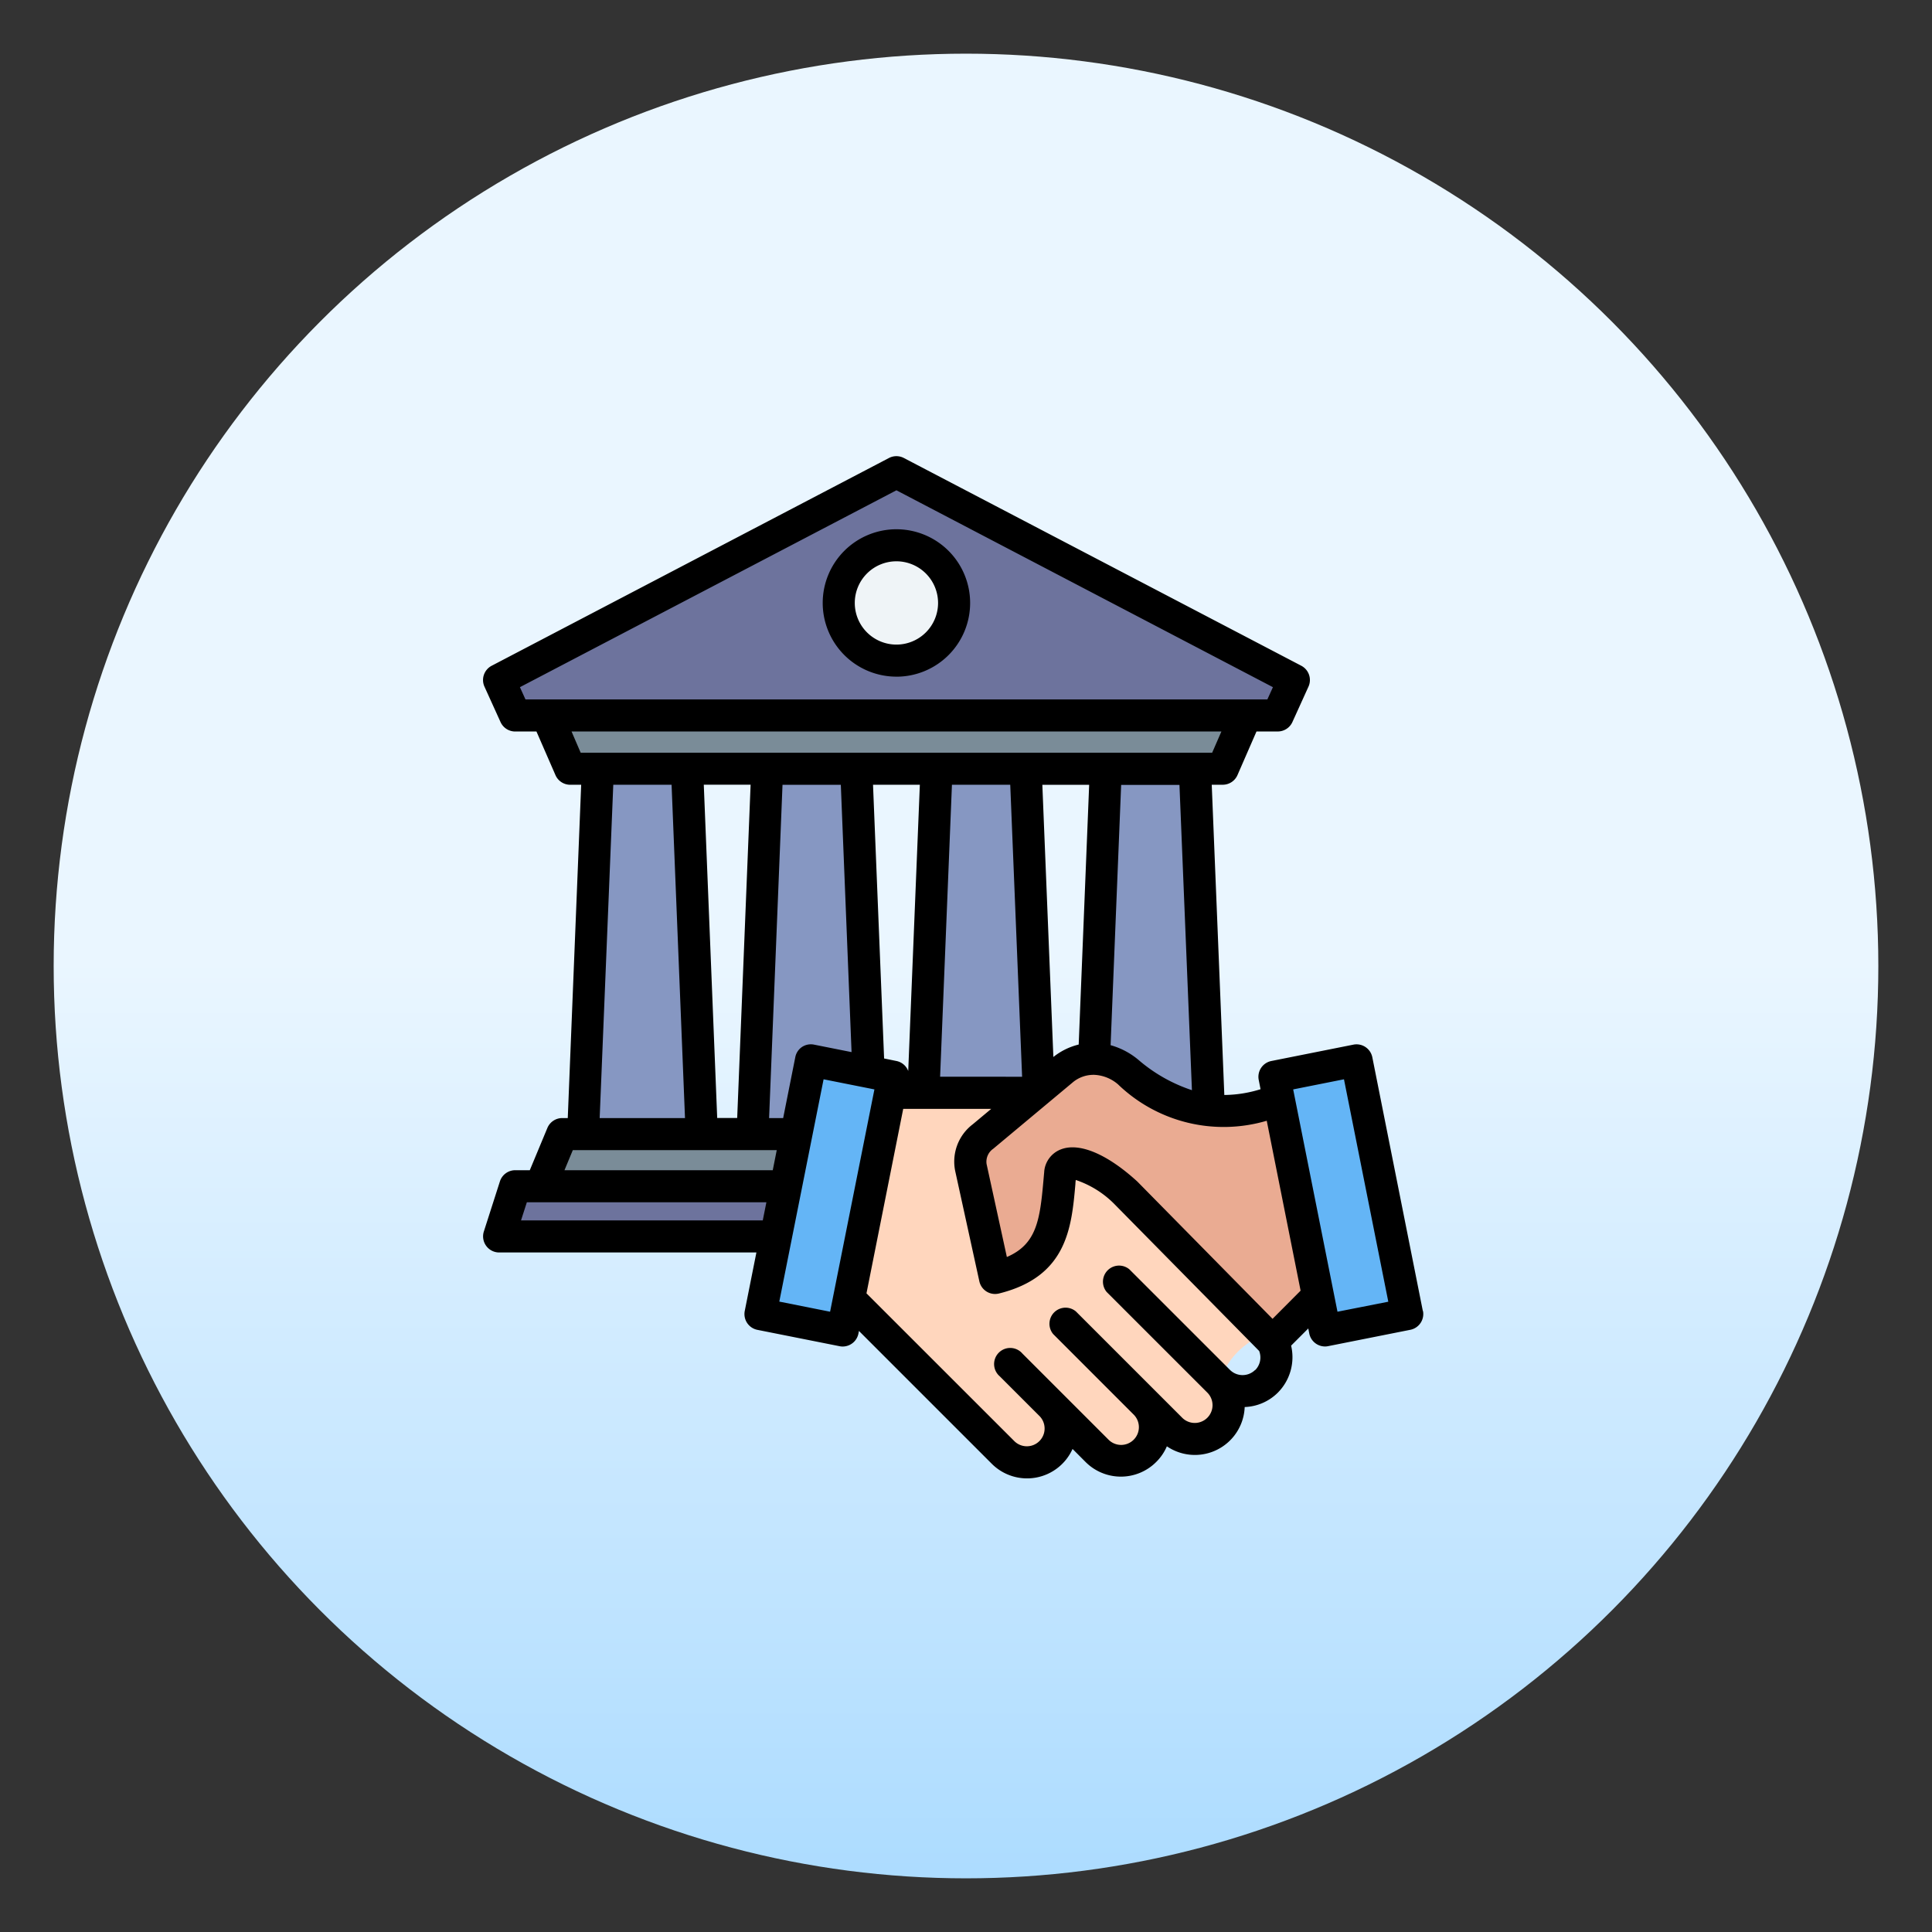 <svg xmlns="http://www.w3.org/2000/svg" xmlns:xlink="http://www.w3.org/1999/xlink" width="72" height="72" viewBox="0 0 72 72">
  <rect x="0" y="0" width="72" height="72" fill="#333333" stroke="none"/>
  <defs>
    <clipPath id="clip-path">
      <rect id="Rectangle_64151" data-name="Rectangle 64151" width="72" height="72"/>
    </clipPath>
    <linearGradient id="linear-gradient" x1="0.5" y1="1" x2="0.5" gradientUnits="objectBoundingBox">
      <stop offset="0" stop-color="#addcff"/>
      <stop offset="0.503" stop-color="#eaf6ff"/>
      <stop offset="1" stop-color="#eaf6ff"/>
    </linearGradient>
  </defs>
  <g id="Collaboration-With-Top-Banks" clip-path="url(#clip-path)">
    <g id="Compare-Home-Insurance" clip-path="url(#clip-path)">
      <circle id="Ellipse_889" data-name="Ellipse 889" cx="34" cy="34" r="34" transform="translate(2 2)" fill="url(#linear-gradient)"/>
      <g id="agreement" transform="translate(-3.5 15.999)">
        <g id="Group_104870" data-name="Group 104870" transform="translate(22.098 1.574)">
          <g id="Group_104867" data-name="Group 104867">
            <path id="Path_144362" data-name="Path 144362" d="M94.133,141.9l.6,14.795H90.3l.6-14.795Zm-18.931,0,.6,14.795H71.371l.6-14.795Zm6.31,0,.6,14.795H77.681l.6-14.795Zm6.31,0,.6,14.795H83.992l.6-14.795Z" transform="translate(-68.243 -131.944)" fill="#8697c2" fill-rule="evenodd"/>
            <path id="Path_144363" data-name="Path 144363" d="M46.114,136.131H71.03l1.2,2.879H44.915Zm-.9-16.368H71.93l-1.2,2.751H46.414Z" transform="translate(-43.764 -111.464)" fill="#7a8c98" fill-rule="evenodd"/>
            <path id="Path_144364" data-name="Path 144364" d="M30.1,35.287H58.52l.6,1.871H29.5ZM44.311,8.676,59.119,16.42l-.6,1.322H30.1l-.6-1.322Z" transform="translate(-29.502 -8.676)" fill="#6d739d" fill-rule="evenodd"/>
            <circle id="Ellipse_949" data-name="Ellipse 949" cx="2.15" cy="2.15" r="2.15" transform="translate(12.659 2.723)" fill="#eff4f7"/>
          </g>
          <g id="Group_104869" data-name="Group 104869" transform="translate(9.741 21.818)">
            <path id="Path_144365" data-name="Path 144365" d="M195.725,317.711l7.27,9.029a2.835,2.835,0,0,0-1.793,3.586,1.271,1.271,0,0,1-1.793,0l-.978-.978a1.268,1.268,0,0,1-1.793,1.793l-1.726-1.726a1.268,1.268,0,0,1-1.793,1.793l-7.072-7.072,1.434-6.425Z" transform="translate(-184.092 -316.442)" fill="#ffd6bd" fill-rule="evenodd"/>
            <path id="Path_144366" data-name="Path 144366" d="M281.943,406.036a.513.513,0,0,1,.726-.726l3.493,3.493a.513.513,0,0,1-.726.726Zm-4.014,3.158a.513.513,0,1,1,.726-.726l1.225,1.225a.513.513,0,1,1-.726.726Zm2.007-1.579,2.729,2.729a.513.513,0,0,0,.726-.726l-2.729-2.729a.513.513,0,1,0-.726.726Z" transform="translate(-268.972 -397.358)" fill="#f9c6aa" fill-rule="evenodd"/>
            <path id="Path_144367" data-name="Path 144367" d="M278.925,307.907c-.061.023-2.423-5.943-2.483-5.921-2.269.848-4.008,1.157-6.345-.772a1.9,1.9,0,0,0-2.472-.064l-2.975,2.484a1.17,1.17,0,0,0-.452,1.162l.9,4.136c2.295-.566,2.284-2.2,2.446-3.915.078-.658,1.14-.478,2.474.738l5.488,5.568Z" transform="translate(-256.381 -300.723)" fill="#eaab92" fill-rule="evenodd"/>
            <g id="Group_104868" data-name="Group 104868" transform="translate(0 0.129)">
              <path id="Path_144368" data-name="Path 144368" d="M418.245,302.9l2.219-.442a.443.443,0,0,1,.519.347l1.724,8.656a.443.443,0,0,1-.347.519l-2.219.442a.443.443,0,0,1-.519-.347l-1.724-8.656A.443.443,0,0,1,418.245,302.9Z" transform="translate(-398.615 -302.451)" fill="#64b5f6" fill-rule="evenodd"/>
              <path id="Path_144369" data-name="Path 144369" d="M164.36,302.9l-2.219-.442a.443.443,0,0,0-.519.347l-1.724,8.656a.443.443,0,0,0,.347.519l2.219.442a.443.443,0,0,0,.519-.347l1.724-8.656A.443.443,0,0,0,164.36,302.9Z" transform="translate(-159.888 -302.451)" fill="#64b5f6" fill-rule="evenodd"/>
            </g>
          </g>
        </g>
        <path id="Path_144370" data-name="Path 144370" d="M53.344,32.885,51.693,24.6l1.893-.377,1.652,8.289Zm-2.42.265L51.97,32.1l-1.262-6.332a5.674,5.674,0,0,1-5.545-1.358,1.456,1.456,0,0,0-.882-.353h-.018a1.2,1.2,0,0,0-.792.287l-2.956,2.468a.587.587,0,0,0-.248.569l.756,3.465c1.1-.474,1.231-1.358,1.362-2.842.01-.11.019-.221.03-.332a.1.1,0,0,1,0-.014.972.972,0,0,1,.635-.828c.682-.254,1.709.179,2.82,1.19l.023.022Zm-.649,1.905a.666.666,0,0,1-.936,0h0l-3.751-3.75a.6.6,0,0,0-.845.845L48.494,35.9a.662.662,0,0,1-.937.936l-3.963-3.963a.6.6,0,0,0-.845.845l2.99,2.991s0,0,0,0a.662.662,0,1,1-.936.936l-3.2-3.2a.6.6,0,1,0-.846.846l1.489,1.489h0a.662.662,0,0,1-.937.935L35.791,32.2l1.369-6.874h3.279l-.691.577a1.745,1.745,0,0,0-.65,1.741l.9,4.11a.6.6,0,0,0,.727.453c2.548-.628,2.71-2.467,2.853-4.089,0-.048.008-.1.012-.143a3.657,3.657,0,0,1,1.467.926l5.368,5.447a.666.666,0,0,1-.146.711ZM32.542,32.508l1.893.377L36.087,24.6l-1.894-.377Zm-9.625-3.026.217-.675h8.927l-.135.675Zm1.93-2.619h7.6l-.149.749H24.536Zm1.508-13.616h2.173l.5,12.421h-3.18ZM24.8,11.262H49.018l-.344.79H25.14ZM22.876,9.61,36.907,2.273,50.938,9.61l-.207.457H23.083Zm16.1,3.637h2.173l.442,10.881H38.535Zm-2.528,10.2-.413-10.2H37.78l-.433,10.667a.594.594,0,0,0-.441-.373Zm-6.22,2.218-.5-12.421h1.745l-.5,12.421ZM33.138,23.4l-.452,2.269h-.524l.5-12.421h2.173l.4,9.962-1.4-.279a.6.6,0,0,0-.449.089A.594.594,0,0,0,33.138,23.4Zm9.618-.007-.411-10.145H44.09L43.7,22.928A2.433,2.433,0,0,0,42.756,23.392Zm5.164,1.236a5.881,5.881,0,0,1-2-1.135,2.761,2.761,0,0,0-1.031-.542l.393-9.7h2.173Zm8.606,8.233L54.642,23.4a.6.6,0,0,0-.7-.469l-3.065.611a.6.6,0,0,0-.469.7l.069.351a4.667,4.667,0,0,1-1.35.215l-.469-11.562h.411a.6.6,0,0,0,.548-.359l.709-1.626h.794a.6.6,0,0,0,.544-.351l.6-1.322a.6.6,0,0,0-.268-.776L37.184,1.069a.6.6,0,0,0-.555,0L21.821,8.813a.6.6,0,0,0-.267.776l.6,1.322a.6.6,0,0,0,.544.351h.794l.709,1.626a.6.6,0,0,0,.548.359h.41l-.5,12.421h-.207a.6.6,0,0,0-.552.367l-.656,1.576H22.7a.6.6,0,0,0-.569.415l-.6,1.871a.6.6,0,0,0,.569.78h9.589l-.435,2.183a.6.6,0,0,0,.469.7l3.065.61a.554.554,0,0,0,.117.012.6.6,0,0,0,.586-.481l.019-.1,4.952,4.952a1.859,1.859,0,0,0,3.009-.554l.487.488a1.86,1.86,0,0,0,2.628,0,1.836,1.836,0,0,0,.4-.586,1.857,1.857,0,0,0,2.9-1.464,1.843,1.843,0,0,0,1.24-.541,1.875,1.875,0,0,0,.49-1.747l.64-.64.037.19a.6.6,0,0,0,.587.481.543.543,0,0,0,.116-.012l3.066-.61a.6.6,0,0,0,.469-.7ZM36.907,4.919a1.552,1.552,0,1,0,1.552,1.552A1.553,1.553,0,0,0,36.907,4.919Zm0,4.3A2.747,2.747,0,1,0,34.16,6.471a2.749,2.749,0,0,0,2.747,2.747Z" fill-rule="evenodd"/>
      </g>
    </g>
  </g>
</svg>

